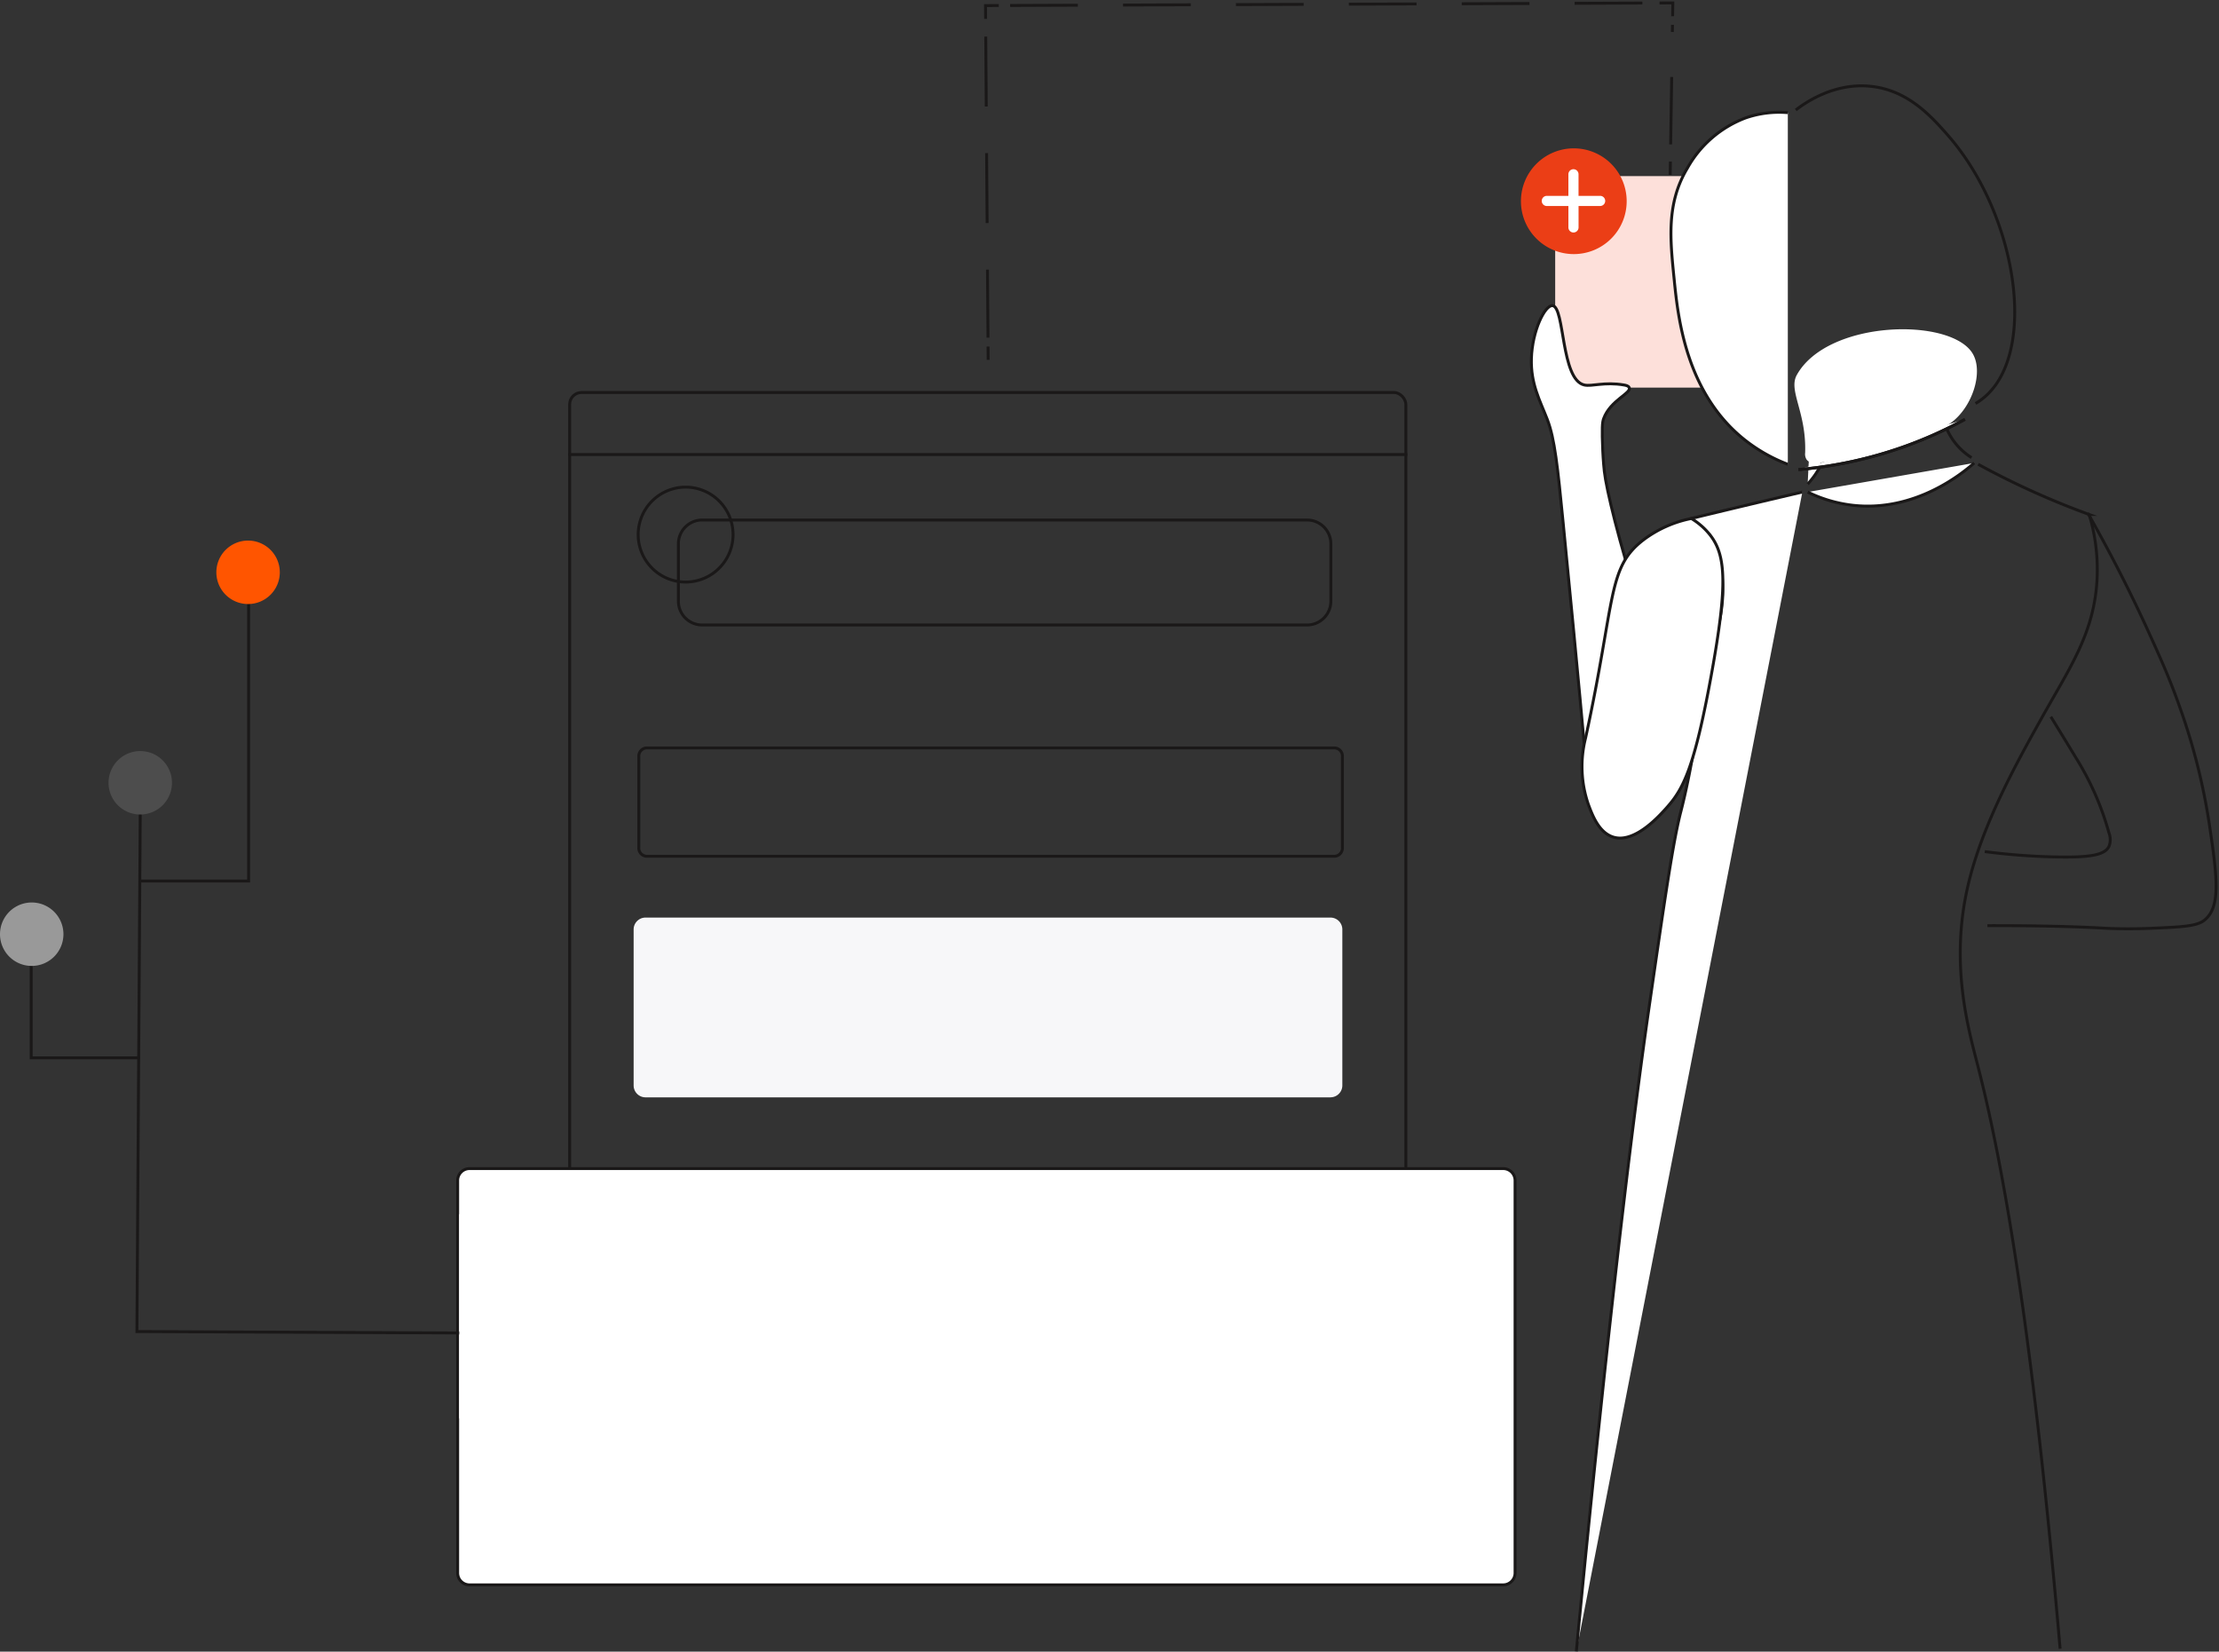 <svg id="Integrieren_Sie_nahtlos_" data-name="Integrieren Sie nahtlos " xmlns="http://www.w3.org/2000/svg" xmlns:xlink="http://www.w3.org/1999/xlink" width="380.5" height="283.182" viewBox="0 0 380.5 283.182">
  <rect x="0" y="0" width="380.5" height="283.182" fill="#333333" stroke="none"/>
  <defs>
    <clipPath id="clip-path">
      <rect id="Rectangle_2582" data-name="Rectangle 2582" width="380.5" height="283.182" fill="none" stroke="#1a1818" stroke-width="0.5"/>
    </clipPath>
  </defs>
  <rect id="Rectangle_2579" data-name="Rectangle 2579" width="36.264" height="36.264" transform="translate(266.674 30.194)" fill="#fde0da"/>
  <g id="Group_1082" data-name="Group 1082">
    <g id="Group_1081" data-name="Group 1081" clip-path="url(#clip-path)">
      <path id="Path_4513" data-name="Path 4513" d="M309.058,84.363q-3.845.9-7.706,1.813-5.692,1.352-11.333,2.72a14.454,14.454,0,0,1,3.174,3.626c3.77,6.181,1.821,13.619.906,17.226-2.462,9.708-3.4,19.764-5.893,29.464-1.33,5.182-2.7,14.636-5.439,33.544-5.828,40.233-12.09,106.38-12.464,110.379" fill="#fff" stroke="#1a1818" stroke-width="0.5"/>
      <path id="Path_4515" data-name="Path 4515" d="M309.966,84.363a23.745,23.745,0,0,0,7.706,2.266c10.764,1.228,18.915-5.548,20.852-7.252" fill="#fff" stroke="#1a1818" stroke-width="0.5"/>
      <path id="Path_4518" data-name="Path 4518" d="M358.014,87.99c4.6,8.094,8.015,15.1,10.426,20.4,1.988,4.367,3.636,8.009,5.439,13.146a107.121,107.121,0,0,1,4.987,19.946c1.309,8.833,2.014,14.041-.907,16.318-1.312,1.024-3.9,1.136-9.066,1.36-4.411.19-7.668,0-7.706,0-4.182-.243-10.551-.474-20.4-.453" fill="none" stroke="#1a1818" stroke-miterlimit="10" stroke-width="0.5"/>
      <path id="Path_4520" data-name="Path 4520" d="M351.668,122.894c.925,1.5,2.7,4.381,4.986,8.159a48.8,48.8,0,0,1,4.986,11.786,3.173,3.173,0,0,1,0,2.267c-.708,1.456-3.025,1.97-9.519,1.813a113.06,113.06,0,0,1-11.786-.907" fill="none" stroke="#1a1818" stroke-miterlimit="10" stroke-width="0.5"/>
      <path id="Path_4521" data-name="Path 4521" d="M309.966,83a14.625,14.625,0,0,0,3.626-7.253,15.254,15.254,0,0,0-2.719-11.332" fill="#fff" stroke="#1a1818" stroke-width="0.5"/>
      <path id="Path_4524" data-name="Path 4524" d="M272.114,132.64c-1.6-17.8-3.029-32.4-4.08-43.064-.937-9.523-1.432-14.352-2.719-17.678-1.259-3.253-2.85-6.063-2.72-10.426.144-4.8,2.338-9.207,3.626-9.066,2.115.232,1.4,12.687,5.44,13.6,1.321.3,3.426-.576,6.8,0,.337.057.779.145.907.453.4.969-3.224,2.157-4.382,5.3-.239.646-.325,1.563-.152,5.583,0,0,.084,1.874.266,3.473.369,3.257,2.492,11.912,6.08,23.272" fill="#fff" stroke="#1a1818" stroke-miterlimit="10" stroke-width="0.5"/>
      <path id="Path_4526" data-name="Path 4526" d="M290.02,88.9a20.153,20.153,0,0,0-8.16,3.626c-6.312,4.807-4.768,10.067-9.973,34a19.931,19.931,0,0,0,.453,11.333c.709,1.909,1.819,4.9,4.307,5.666,3.712,1.14,8.039-3.79,9.292-5.213,2.7-3.062,4.615-6.738,7.48-22.439,2.964-16.237,2.5-21-.453-24.478A12.056,12.056,0,0,0,290.02,88.9Z" fill="#fff" stroke="#1a1818" stroke-miterlimit="10" stroke-width="0.5"/>
      <path id="Path_4528" data-name="Path 4528" d="M334.894,62.6a11.172,11.172,0,0,0,2.72,15.564q.223.156.453.3" fill="none" stroke="#1a1818" stroke-miterlimit="10" stroke-width="0.5"/>
      <path id="Path_4530" data-name="Path 4530" d="M306.565,19.315a17.655,17.655,0,0,0-7.253.907,19.18,19.18,0,0,0-9.972,8.612c-3.648,6.1-2.946,12.265-2.267,19.038.643,6.413,1.965,19.6,12.239,27.652a27.785,27.785,0,0,0,7.253,4.08" fill="#fff" stroke="#1a1818" stroke-miterlimit="10" stroke-width="0.5"/>
      <path id="Path_4532" data-name="Path 4532" d="M307.925,18.862c1.727-1.33,6.536-4.649,12.692-4.08,6.414.593,10.447,5.054,13.372,8.387,11.894,13.553,15.456,37.057,6.346,44.878a10.991,10.991,0,0,1-1.586,1.133" fill="none" stroke="#1a1818" stroke-miterlimit="10" stroke-width="0.5"/>
      <path id="Path_4533" data-name="Path 4533" d="M336.936,71.9a72.127,72.127,0,0,1-10.653,4.76,72.487,72.487,0,0,1-17.9,3.853" fill="#fff" stroke="#1a1818" stroke-width="0.5"/>
      <path id="Path_4534" data-name="Path 4534" d="M336.936,71.9a72.127,72.127,0,0,1-10.653,4.76,72.487,72.487,0,0,1-17.9,3.853" fill="none" stroke="#1a1818" stroke-miterlimit="10" stroke-width="0.5"/>
      <path id="Path_4536" data-name="Path 4536" d="M339.2,79.6c2.779,1.52,5.8,3.047,9.066,4.533,3.483,1.585,6.824,2.932,9.973,4.08A32.951,32.951,0,0,1,359.6,99.1c-.437,9.4-4.629,15.262-9.519,24.025-4.316,7.734-10.3,18.456-12.692,29.011-3.024,13.338.152,24.354,1.813,30.824,4.7,18.316,9.585,48.2,14.053,99.727" fill="none" stroke="#1a1818" stroke-miterlimit="10" stroke-width="0.5"/>
      <path id="Path_4537" data-name="Path 4537" d="M308.1,64.3c-1.491,2.689,1.67,6.375,1.436,13.328a1.741,1.741,0,0,0,.239,1.149c1.382,1.938,7.347-1.136,20.584-4.6a11.056,11.056,0,0,0,4.069-1.608c3.8-2.7,5.721-8.8,3.829-11.95C334.5,54.367,313.363,54.81,308.1,64.3" fill="#fff"/>
      <path id="Path_4538" data-name="Path 4538" d="M269.869,25.435A9.066,9.066,0,1,1,260.8,34.5a9.066,9.066,0,0,1,9.066-9.066" fill="#eb3e16"/>
      <path id="Path_4539" data-name="Path 4539" d="M274.377,33.582h-3.7v-3.7a.87.87,0,0,0-1.74,0v3.7H265.24a.87.87,0,0,0,0,1.74h3.7v3.7a.871.871,0,0,0,1.741,0V35.319h3.7a.869.869,0,0,0,0-1.739Z" fill="#fff"/>
      <path id="Path_4540" data-name="Path 4540" d="M286.393,29.968q.018-1.14.035-2.28" fill="none" stroke="#1a1818" stroke-miterlimit="10" stroke-width="0.5"/>
      <path id="Path_4541" data-name="Path 4541" d="M286.473,24.758q.158-10.255.315-20.51" fill="none" stroke="#1a1818" stroke-miterlimit="10" stroke-width="0.5" stroke-dasharray="11.567 7.711"/>
      <path id="Path_4542" data-name="Path 4542" d="M286.811,2.782q.018-1.14.035-2.28l-2.28.009" fill="none" stroke="#1a1818" stroke-miterlimit="10" stroke-width="0.5"/>
      <line id="Line_585" data-name="Line 585" x1="108.884" y2="0.418" transform="translate(172.739 0.523)" fill="none" stroke="#1a1818" stroke-miterlimit="10" stroke-width="0.5" stroke-dasharray="11.616 7.744"/>
      <path id="Path_4543" data-name="Path 4543" d="M171.268.948l-2.28.009q.009,1.14.017,2.28" fill="none" stroke="#1a1818" stroke-miterlimit="10" stroke-width="0.5"/>
      <path id="Path_4544" data-name="Path 4544" d="M169.028,6.273q.192,25.814.385,51.627" fill="none" stroke="#1a1818" stroke-miterlimit="10" stroke-width="0.5" stroke-dasharray="11.988 7.992"/>
      <path id="Path_4545" data-name="Path 4545" d="M169.425,59.419q.009,1.14.017,2.28" fill="none" stroke="#1a1818" stroke-miterlimit="10" stroke-width="0.5"/>
      <rect id="Rectangle_2580" data-name="Rectangle 2580" width="143.386" height="167.176" rx="2.04" transform="translate(97.679 67.296)" fill="none" stroke="#1a1818" stroke-miterlimit="10" stroke-width="0.5"/>
      <path id="Path_4546" data-name="Path 4546" d="M228.137,188.146H110.692a2.041,2.041,0,0,1-2.04-2.04V159.362a2.04,2.04,0,0,1,2.04-2.04H228.137a2.039,2.039,0,0,1,2.039,2.04V186.1a2.04,2.04,0,0,1-2.039,2.041" fill="#f7f7f9"/>
      <path id="Path_4547" data-name="Path 4547" d="M257.754,271.734H80.515a2.039,2.039,0,0,1-2.039-2.04V202.4a2.04,2.04,0,0,1,2.039-2.04H257.754a2.04,2.04,0,0,1,2.04,2.04v67.292a2.04,2.04,0,0,1-2.04,2.04" fill="#fff" stroke="#1a1818" stroke-width="0.5"/>
      <line id="Line_586" data-name="Line 586" x2="143.386" transform="translate(97.68 77.936)" fill="none" stroke="#1a1818" stroke-linecap="square" stroke-linejoin="round" stroke-width="0.5"/>
      <path id="Path_4548" data-name="Path 4548" d="M110.048,88.546a8.136,8.136,0,1,1,4.405,10.63,8.137,8.137,0,0,1-4.405-10.63Z" fill="none" stroke="#1a1818" stroke-linecap="round" stroke-linejoin="round" stroke-width="0.5"/>
      <path id="Rectangle_2581" data-name="Rectangle 2581" d="M4.081,0H107.8a4.081,4.081,0,0,1,4.081,4.081v9.841A4.081,4.081,0,0,1,107.8,18H4.08A4.08,4.08,0,0,1,0,13.923V4.081A4.081,4.081,0,0,1,4.081,0Z" transform="translate(116.326 89.158)" fill="none" stroke="#1a1818" stroke-miterlimit="10" stroke-width="0.5"/>
      <path id="Path_4549" data-name="Path 4549" d="M110.8,128.242H228.925a1.4,1.4,0,0,1,1.258,1.51v15.543a1.4,1.4,0,0,1-1.258,1.51H110.8a1.4,1.4,0,0,1-1.258-1.51V129.753A1.4,1.4,0,0,1,110.8,128.242Z" fill="none" stroke="#1a1818" stroke-miterlimit="10" stroke-width="0.5"/>
      <path id="Path_4550" data-name="Path 4550" d="M171.935,211.967q.078,8.5.157,17L23.479,228.3q.286-44.544.57-89.088" fill="none" stroke="#1a1818" stroke-miterlimit="10" stroke-width="0.5"/>
      <path id="Path_4551" data-name="Path 4551" d="M24.051,128.773a5.439,5.439,0,1,1-5.44,5.44,5.44,5.44,0,0,1,5.44-5.44" fill="#4d4d4d"/>
      <path id="Path_4552" data-name="Path 4552" d="M23.932,181.37H5.347V163.238" fill="none" stroke="#1a1818" stroke-miterlimit="10" stroke-width="0.5"/>
      <path id="Path_4553" data-name="Path 4553" d="M5.44,154.735A5.439,5.439,0,1,1,0,160.175a5.44,5.44,0,0,1,5.44-5.44" fill="#999"/>
      <path id="Path_4554" data-name="Path 4554" d="M24.047,151.052H42.632V103.4" fill="none" stroke="#1a1818" stroke-miterlimit="10" stroke-width="0.5"/>
      <path id="Path_4555" data-name="Path 4555" d="M42.54,92.685a5.44,5.44,0,1,0,5.439,5.439,5.44,5.44,0,0,0-5.439-5.439" fill="#f50"/>
      <rect id="Rectangle_2583" data-name="Rectangle 2583" width="122" height="35" transform="translate(78.75 208.182)" fill="#fff"/>
    </g>
  </g>
</svg>
